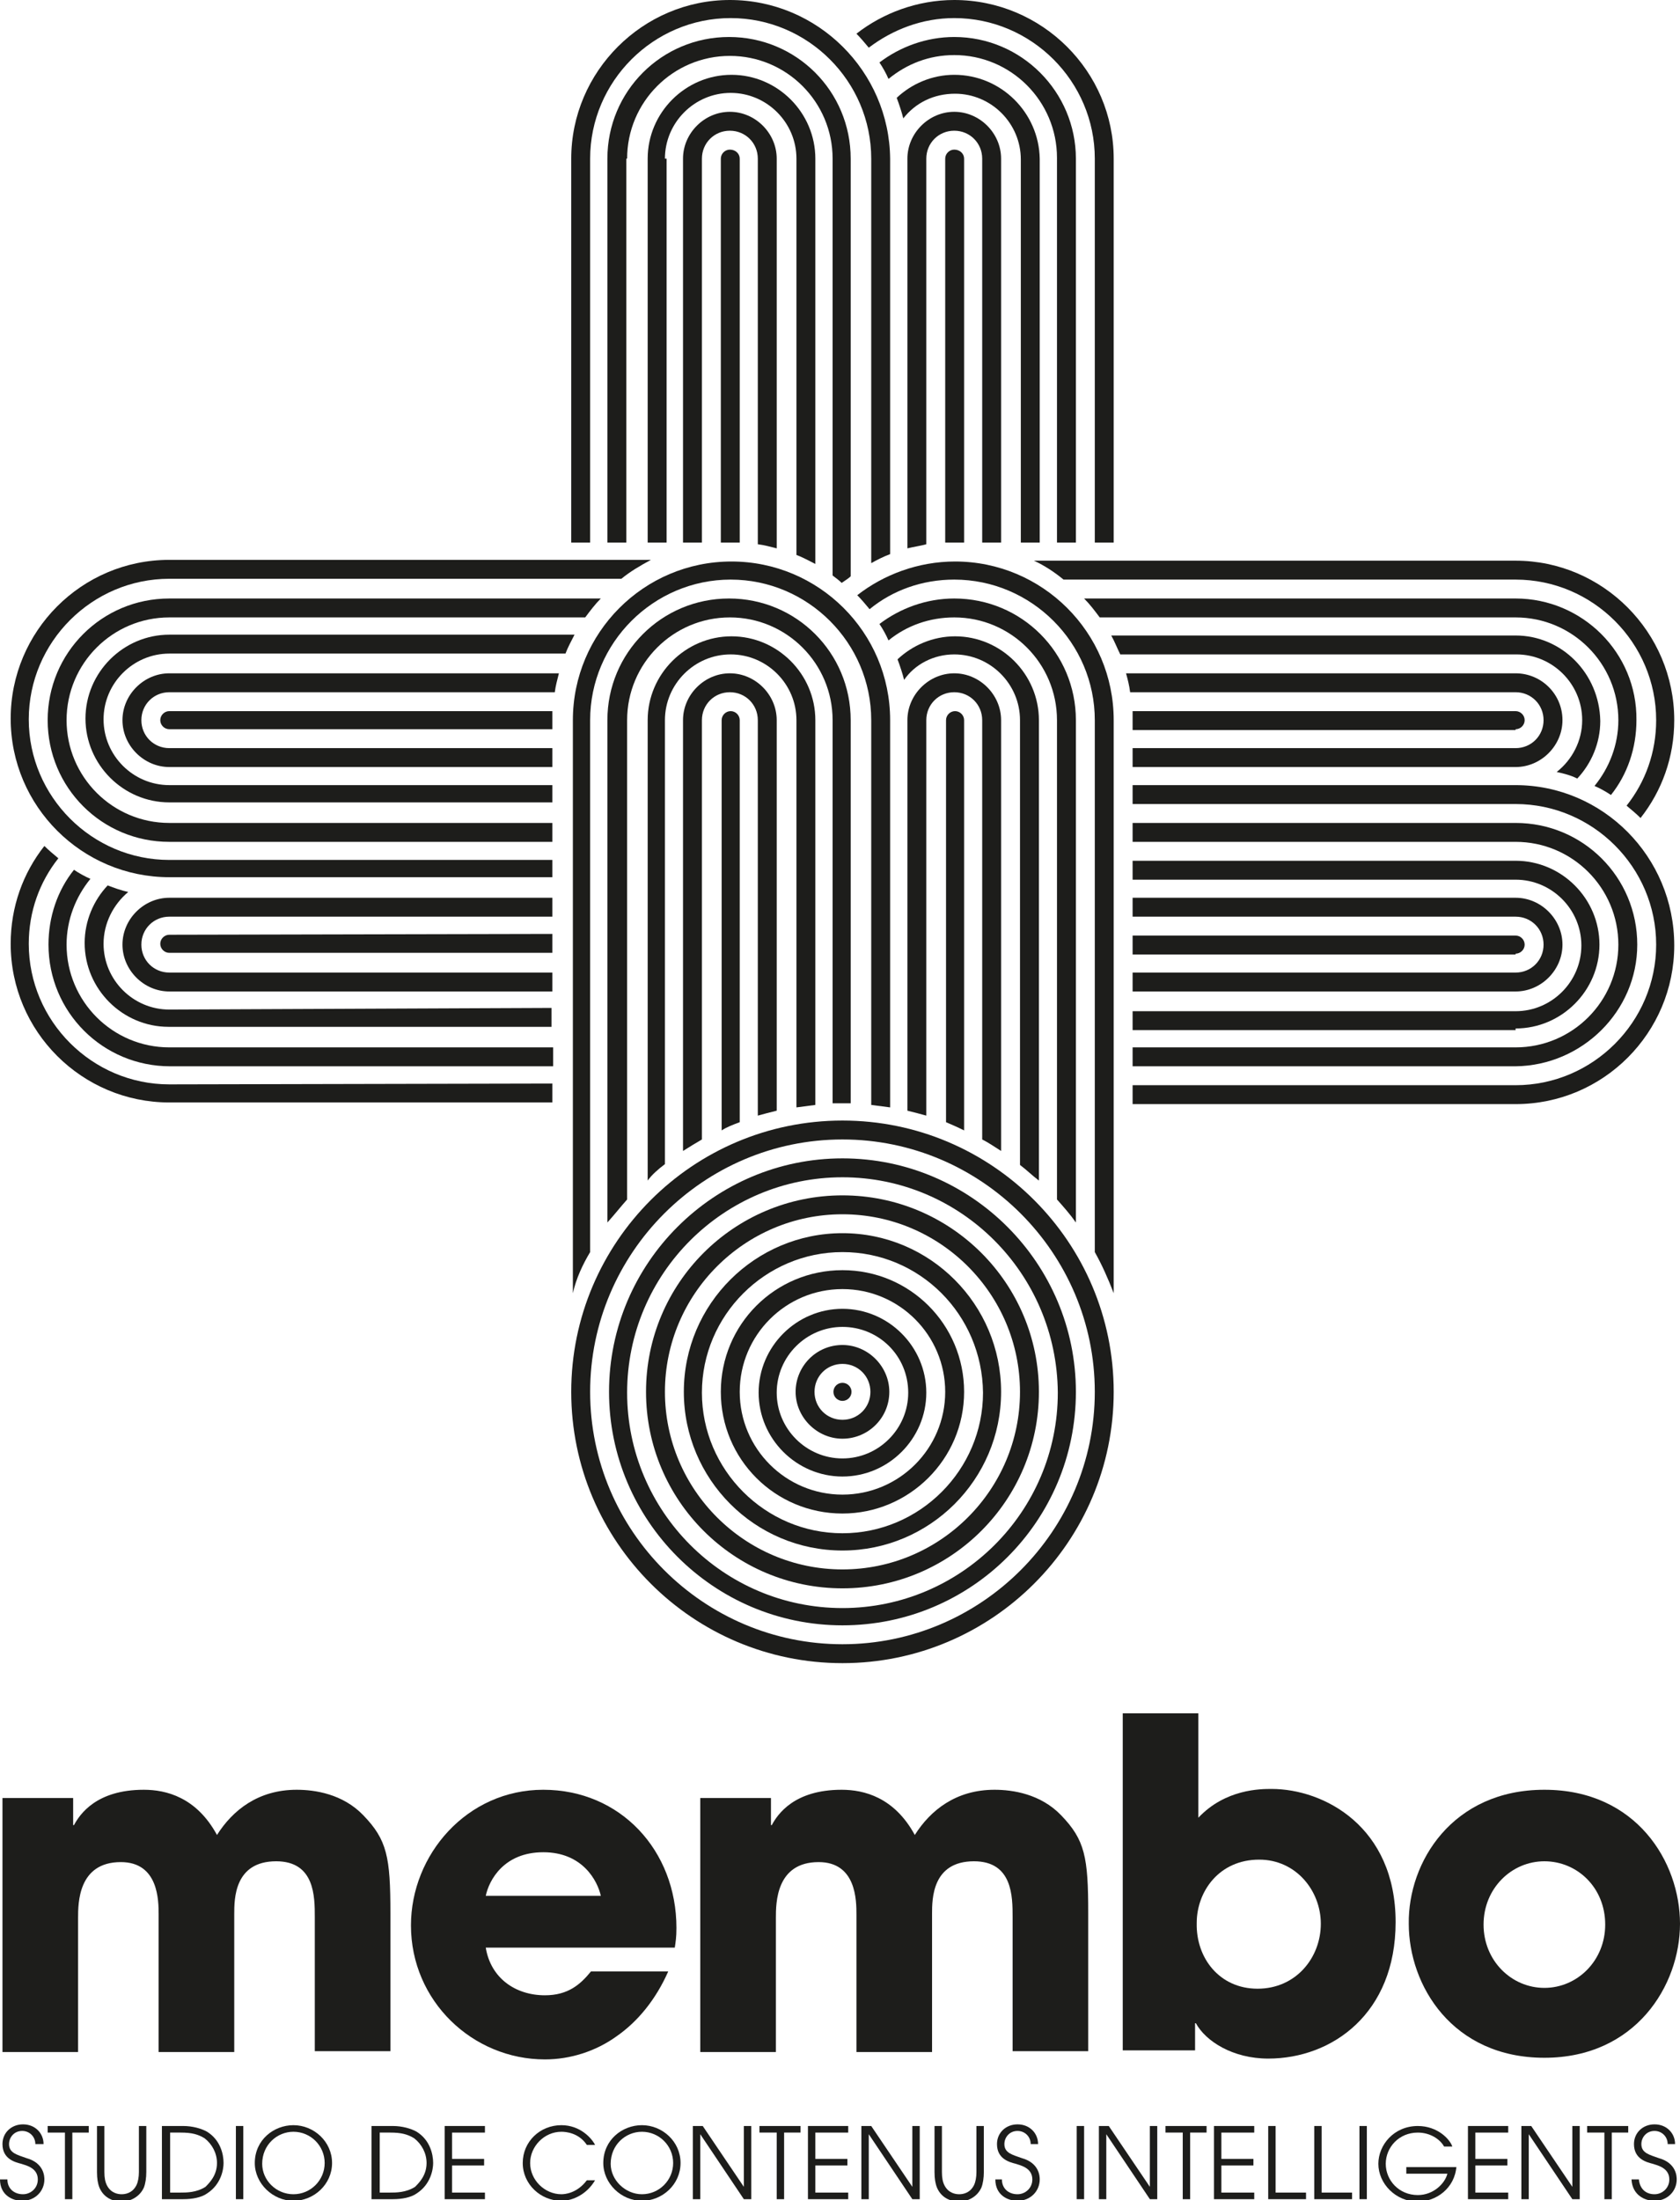 <?xml version="1.0" encoding="utf-8"?>
<!-- Generator: Adobe Illustrator 18.1.1, SVG Export Plug-In . SVG Version: 6.00 Build 0)  -->
<svg version="1.1" id="Calque_1" xmlns="http://www.w3.org/2000/svg" xmlns:xlink="http://www.w3.org/1999/xlink" x="0px" y="0px"
	 viewBox="0 0 204.4 267.6" enable-background="new 0 0 204.4 267.6" xml:space="preserve">
<g>
	<path fill="#1D1D1B" d="M88.8,18.2c-0.6,0-1.1,0.5-1.1,1.1l0,0V66H90V19.3v0C90,18.7,89.5,18.2,88.8,18.2z"/>
	<path fill="#1D1D1B" d="M116.1,18.2c-0.6,0-1.1,0.5-1.1,1.1l0,0V66h2.3V19.3c0,0,0,0,0,0C117.3,18.7,116.8,18.2,116.1,18.2z"/>
	<path fill="#1D1D1B" d="M116.1,9.1c-2.7,0-5.2,1.1-7,2.8c0.3,0.8,0.6,1.7,0.8,2.5c1.5-1.9,3.7-3,6.3-3c4.4,0,8,3.6,8,8l0,0V66h2.3
		V19.3l0,0C126.4,13.7,121.8,9.1,116.1,9.1z"/>
	<path fill="#1D1D1B" d="M116.1,4.5c-3.4,0-6.6,1.2-9.1,3.1c0.4,0.6,0.8,1.3,1.1,2c2.2-1.8,4.9-2.9,8-2.9c6.9,0,12.5,5.6,12.5,12.5
		h0V66h2.3V19.3l0,0C130.9,11.2,124.3,4.5,116.1,4.5z"/>
	<path fill="#1D1D1B" d="M116.1,0c-4.5,0-8.7,1.6-11.9,4.1c0.5,0.5,1,1.1,1.5,1.7c2.9-2.2,6.5-3.6,10.4-3.6
		c9.4,0,17.1,7.7,17.1,17.1l0,0V66h2.3V19.3l0,0C135.5,8.7,126.8,0,116.1,0z"/>
	<path fill="#1D1D1B" d="M199.2,114.9c0-8.2-6.6-14.8-14.8-14.8v0h-46.6v0v2.3v0h46.6c6.9,0,12.5,5.6,12.5,12.5
		c0,6.9-5.6,12.5-12.5,12.5h-46.6v2.3h46.6C192.5,129.6,199.2,123,199.2,114.9z"/>
	<path fill="#1D1D1B" d="M184.4,95.5L184.4,95.5h-46.6v2.3h46.6v0c9.4,0,17.1,7.7,17.1,17.1c0,9.4-7.7,17.1-17.1,17.1h-46.6v2.3
		h46.6c10.7,0,19.3-8.7,19.3-19.3C203.7,104.2,195,95.5,184.4,95.5z"/>
	<path fill="#1D1D1B" d="M184.4,125.1c5.6,0,10.2-4.6,10.2-10.2c0-5.6-4.6-10.2-10.2-10.2l0,0h-46.6l0,0v0v2.3v0v0h46.6v0
		c4.4,0,8,3.6,8,8c0,4.4-3.6,8-8,8h-46.6v2.3H184.4L184.4,125.1z"/>
	<path fill="#1D1D1B" d="M184.4,120.6c3.1,0,5.7-2.6,5.7-5.7c0-3.1-2.6-5.7-5.7-5.7l0,0h-46.6v2.3h46.6v0c1.9,0,3.4,1.5,3.4,3.4
		c0,1.9-1.5,3.4-3.4,3.4l0,0h-46.6v2.3L184.4,120.6L184.4,120.6z"/>
	<path fill="#1D1D1B" d="M184.4,116c0.6,0,1.1-0.5,1.1-1.1c0-0.6-0.5-1.1-1.1-1.1c0,0,0,0,0,0h-46.6v2.3H184.4L184.4,116z"/>
	<path fill="#1D1D1B" d="M184.4,88.7c0.6,0,1.1-0.5,1.1-1.1c0-0.6-0.5-1.1-1.1-1.1c0,0,0,0,0,0h-46.6v2.3H184.4L184.4,88.7z"/>
	<path fill="#1D1D1B" d="M20.6,109.2c-3.1,0-5.7,2.6-5.7,5.7c0,3.1,2.6,5.7,5.7,5.7v0h46.6v-2.3H20.6v0c-1.9,0-3.4-1.5-3.4-3.4
		c0-1.9,1.5-3.4,3.4-3.4v0h46.6v-2.3H20.6L20.6,109.2z"/>
	<path fill="#1D1D1B" d="M20.6,113.7c-0.6,0-1.1,0.5-1.1,1.1c0,0.6,0.5,1.1,1.1,1.1c0,0,0,0,0,0h46.6v-2.3L20.6,113.7L20.6,113.7z"
		/>
	<path fill="#1D1D1B" d="M20.6,122.8c-4.4,0-8-3.6-8-8c0-2.5,1.2-4.8,3-6.3c-0.9-0.2-1.7-0.5-2.5-0.8c-1.7,1.8-2.8,4.3-2.8,7
		c0,5.6,4.6,10.2,10.2,10.2l0,0h46.6v-2.3L20.6,122.8L20.6,122.8z"/>
	<path fill="#1D1D1B" d="M20.6,127.4c-6.9,0-12.5-5.6-12.5-12.5c0-3,1.1-5.8,2.9-8c-0.7-0.3-1.4-0.7-2-1.1c-2,2.5-3.1,5.7-3.1,9.1
		c0,8.2,6.6,14.8,14.8,14.8v0h46.6v-2.3L20.6,127.4L20.6,127.4z"/>
	<path fill="#1D1D1B" d="M20.6,131.9c-9.4,0-17.1-7.7-17.1-17.1c0-3.9,1.3-7.5,3.6-10.4c-0.6-0.5-1.2-1-1.7-1.5
		c-2.6,3.3-4.1,7.4-4.1,11.9c0,10.7,8.7,19.3,19.3,19.3v0h46.6v-2.3L20.6,131.9L20.6,131.9z"/>
	<path fill="#1D1D1B" d="M67.2,87.6c0-0.4,0-0.8,0-1.1H20.6v0c-0.6,0-1.1,0.5-1.1,1.1c0,0.6,0.5,1.1,1.1,1.1h46.6V87.6z"/>
	<path fill="#1D1D1B" d="M67.2,91H20.6v0c-1.9,0-3.4-1.5-3.4-3.4c0-1.9,1.5-3.4,3.4-3.4v0h46.9c0.1-0.8,0.3-1.5,0.5-2.3H20.6
		c-3.1,0-5.7,2.6-5.7,5.7c0,3.1,2.6,5.7,5.7,5.7v0h46.6V91z"/>
	<path fill="#1D1D1B" d="M67.2,97.8v-2.3H20.6v0c-4.4,0-8-3.6-8-8c0-4.4,3.6-8,8-8h48.2c0.3-0.8,0.7-1.5,1.1-2.3H20.6l0,0
		c-5.6,0-10.2,4.6-10.2,10.2c0,5.6,4.6,10.2,10.2,10.2l0,0H67.2z"/>
	<path fill="#1D1D1B" d="M67.2,102.4v-2.3H20.6c-6.9,0-12.5-5.6-12.5-12.5c0-6.9,5.6-12.5,12.5-12.5h50.6c0.6-0.8,1.2-1.6,1.9-2.3
		H20.6c-8.2,0-14.8,6.6-14.8,14.8c0,8.2,6.6,14.8,14.8,14.8v0H67.2z"/>
	<path fill="#1D1D1B" d="M67.2,106.9v-2.3H20.6l0,0c-9.4,0-17.1-7.7-17.1-17.1c0-9.4,7.7-17.1,17.1-17.1h55c1.1-0.9,2.3-1.6,3.6-2.3
		H20.6c-10.7,0-19.3,8.7-19.3,19.3c0,10.7,8.7,19.3,19.3,19.3v0H67.2z"/>
	<path fill="#1D1D1B" d="M184.4,81.9L184.4,81.9l-47.4,0c0.2,0.7,0.4,1.5,0.5,2.3h46.9v0c1.9,0,3.4,1.5,3.4,3.4
		c0,1.9-1.5,3.4-3.4,3.4h-46.6v2.3h46.6v0c3.1,0,5.7-2.6,5.7-5.7C190.1,84.4,187.5,81.9,184.4,81.9z"/>
	<path fill="#1D1D1B" d="M184.4,77.3L184.4,77.3l-49.2,0c0.4,0.7,0.7,1.5,1.1,2.3h48.2v0c4.4,0,8,3.6,8,8c0,2.5-1.2,4.8-3.1,6.3
		c0.9,0.2,1.7,0.4,2.5,0.8c1.7-1.8,2.8-4.3,2.8-7C194.6,81.9,190,77.3,184.4,77.3z"/>
	<path fill="#1D1D1B" d="M184.4,72.8L184.4,72.8h-52.5c0.7,0.7,1.3,1.5,1.9,2.3h50.6v0c6.9,0,12.5,5.6,12.5,12.5c0,3-1.1,5.8-2.9,8
		c0.7,0.3,1.4,0.7,2,1.1c2-2.5,3.1-5.7,3.1-9.1C199.2,79.4,192.5,72.8,184.4,72.8z"/>
	<path fill="#1D1D1B" d="M184.4,68.2L184.4,68.2l-58.6,0c1.3,0.6,2.5,1.4,3.6,2.3h55v0c9.4,0,17.1,7.7,17.1,17.1
		c0,3.9-1.3,7.5-3.6,10.4c0.6,0.5,1.2,1,1.7,1.5c2.6-3.3,4.1-7.4,4.1-11.9C203.7,76.9,195,68.2,184.4,68.2z"/>
	<rect x="20.6" y="113.7" fill="#1D1D1B" width="0" height="0"/>
	<path fill="#1D1D1B" d="M102.5,175c-3.1,0-5.7-2.6-5.7-5.7c0-3.1,2.5-5.7,5.7-5.7c3.1,0,5.7,2.6,5.7,5.7
		C108.2,172.5,105.6,175,102.5,175z M102.5,165.9c-1.9,0-3.4,1.5-3.4,3.4c0,1.9,1.5,3.4,3.4,3.4c1.9,0,3.4-1.5,3.4-3.4
		C105.9,167.4,104.4,165.9,102.5,165.9z"/>
	<path fill="#1D1D1B" d="M102.5,179.6c-5.6,0-10.2-4.6-10.2-10.2c0-5.6,4.6-10.2,10.2-10.2s10.2,4.6,10.2,10.2
		C112.7,175,108.1,179.6,102.5,179.6z M102.5,161.4c-4.4,0-8,3.6-8,8c0,4.4,3.6,8,8,8c4.4,0,8-3.6,8-8
		C110.5,164.9,106.9,161.4,102.5,161.4z"/>
	<path fill="#1D1D1B" d="M102.5,184.1c-8.2,0-14.8-6.6-14.8-14.8c0-8.2,6.6-14.8,14.8-14.8c8.2,0,14.8,6.6,14.8,14.8
		C117.3,177.5,110.6,184.1,102.5,184.1z M102.5,156.8c-6.9,0-12.5,5.6-12.5,12.5c0,6.9,5.6,12.5,12.5,12.5c6.9,0,12.5-5.6,12.5-12.5
		C115,162.4,109.4,156.8,102.5,156.8z"/>
	<path fill="#1D1D1B" d="M102.5,188.6c-10.7,0-19.3-8.7-19.3-19.3c0-10.7,8.7-19.3,19.3-19.3c10.7,0,19.3,8.7,19.3,19.3
		C121.8,180,113.1,188.6,102.5,188.6z M102.5,152.3c-9.4,0-17.1,7.7-17.1,17.1c0,9.4,7.7,17.1,17.1,17.1c9.4,0,17.1-7.7,17.1-17.1
		C119.5,159.9,111.9,152.3,102.5,152.3z"/>
	<circle fill="#1D1D1B" cx="102.5" cy="169.3" r="1.1"/>
	<path fill="#1D1D1B" d="M102.5,193.2c-13.2,0-23.9-10.7-23.9-23.9c0-13.2,10.7-23.9,23.9-23.9c13.2,0,23.9,10.7,23.9,23.9
		C126.4,182.5,115.7,193.2,102.5,193.2z M102.5,147.7c-11.9,0-21.6,9.7-21.6,21.6c0,11.9,9.7,21.6,21.6,21.6
		c11.9,0,21.6-9.7,21.6-21.6C124.1,157.4,114.4,147.7,102.5,147.7z"/>
	<path fill="#1D1D1B" d="M102.5,197.7c-15.7,0-28.4-12.8-28.4-28.4c0-15.7,12.8-28.4,28.4-28.4c15.7,0,28.4,12.8,28.4,28.4
		C130.9,185,118.2,197.7,102.5,197.7z M102.5,143.2c-14.4,0-26.2,11.7-26.2,26.2c0,14.4,11.7,26.2,26.2,26.2
		c14.4,0,26.2-11.7,26.2-26.2C128.6,154.9,116.9,143.2,102.5,143.2z"/>
	<path fill="#1D1D1B" d="M102.5,202.3c-18.2,0-33-14.8-33-33c0-18.2,14.8-33,33-33c18.2,0,33,14.8,33,33
		C135.5,187.5,120.7,202.3,102.5,202.3z M102.5,138.6c-16.9,0-30.7,13.8-30.7,30.7c0,16.9,13.8,30.7,30.7,30.7
		c16.9,0,30.7-13.8,30.7-30.7C133.2,152.4,119.4,138.6,102.5,138.6z"/>
	<path fill="#1D1D1B" d="M85.4,19.3L85.4,19.3c0-1.9,1.5-3.4,3.4-3.4c1.9,0,3.4,1.5,3.4,3.4l0,0v46.9c0.8,0.1,1.5,0.3,2.3,0.5V19.3
		h0c0-3.1-2.6-5.7-5.7-5.7c-3.1,0-5.7,2.6-5.7,5.7h0V66h2.3V19.3z"/>
	<path fill="#1D1D1B" d="M80.9,19.3c0-4.4,3.6-8,8-8c4.4,0,8,3.6,8,8l0,0V66l0,0v1.5c0.8,0.3,1.5,0.7,2.3,1.1V66h0V19.3h0
		c0-5.6-4.6-10.2-10.2-10.2c-5.6,0-10.2,4.6-10.2,10.2l0,0V66h2.3V19.3z"/>
	<path fill="#1D1D1B" d="M76.3,19.3c0-6.9,5.6-12.5,12.5-12.5c6.9,0,12.5,5.6,12.5,12.5V70c0.4,0.3,0.8,0.6,1.1,0.9l0.3-0.2
		c0.3-0.2,0.6-0.4,0.8-0.6V19.3l0,0c0-8.2-6.6-14.8-14.8-14.8c-8.2,0-14.8,6.6-14.8,14.8V66h2.3V19.3z"/>
	<path fill="#1D1D1B" d="M71.8,19.3c0-9.4,7.7-17.1,17.1-17.1c9.4,0,17.1,7.7,17.1,17.1l0,0v49.2c0.7-0.4,1.5-0.8,2.3-1.1V19.3l0,0
		C108.2,8.7,99.5,0,88.8,0C78.2,0,69.5,8.7,69.5,19.3V66h2.3V19.3z"/>
	<path fill="#1D1D1B" d="M112.7,66.2V19.3c0-1.9,1.5-3.4,3.4-3.4c1.9,0,3.4,1.5,3.4,3.4l0,0V66h2.3V19.3l0,0c0-3.1-2.6-5.7-5.7-5.7
		c-3.1,0-5.7,2.6-5.7,5.7l0,0v47.4C111.2,66.5,112,66.4,112.7,66.2z"/>
	<path fill="#1D1D1B" d="M116.1,70.5c9.4,0,17.1,7.7,17.1,17.1l0,0v64.7c0.9,1.6,1.6,3.2,2.3,5V87.6l0,0c0-10.7-8.7-19.3-19.3-19.3
		c-4.5,0-8.7,1.6-11.9,4.1c0.5,0.5,1,1.1,1.5,1.7C108.6,71.8,112.2,70.5,116.1,70.5z"/>
	<path fill="#1D1D1B" d="M116.1,75.1c6.9,0,12.5,5.6,12.5,12.5h0v58.3c0.8,0.9,1.6,1.8,2.3,2.8V87.6l0,0c0-8.2-6.6-14.8-14.8-14.8
		c-3.4,0-6.6,1.2-9.1,3.1c0.4,0.6,0.8,1.3,1.1,2C110.3,76.1,113.1,75.1,116.1,75.1z"/>
	<path fill="#1D1D1B" d="M116.1,79.6c4.4,0,8,3.6,8,8l0,0v54.1c0.8,0.6,1.5,1.3,2.3,1.9v-56l0,0c0-5.6-4.6-10.2-10.2-10.2
		c-2.7,0-5.2,1.1-7,2.8c0.3,0.8,0.6,1.7,0.8,2.5C111.3,80.8,113.6,79.6,116.1,79.6z"/>
	<path fill="#1D1D1B" d="M117.3,137.5V87.6c0,0,0,0,0,0c0-0.6-0.5-1.1-1.1-1.1c-0.6,0-1.1,0.5-1.1,1.1l0,0v48.9
		C115.8,136.8,116.5,137.1,117.3,137.5z"/>
	<path fill="#1D1D1B" d="M112.7,135.7V87.6c0-1.9,1.5-3.4,3.4-3.4c1.9,0,3.4,1.5,3.4,3.4l0,0v51c0.8,0.4,1.5,0.9,2.3,1.4V87.6l0,0
		c0-3.1-2.6-5.7-5.7-5.7c-3.1,0-5.7,2.6-5.7,5.7l0,0v47.5C111.2,135.3,112,135.5,112.7,135.7z"/>
	<path fill="#1D1D1B" d="M90,136.5V87.6c0,0,0,0,0,0c0-0.6-0.5-1.1-1.1-1.1c-0.6,0-1.1,0.5-1.1,1.1l0,0v49.9
		C88.4,137.1,89.2,136.8,90,136.5z"/>
	<path fill="#1D1D1B" d="M85.4,138.6v-51l0,0c0-1.9,1.5-3.4,3.4-3.4c1.9,0,3.4,1.5,3.4,3.4l0,0v48.1c0.7-0.2,1.5-0.4,2.3-0.6V87.6h0
		c0-3.1-2.6-5.7-5.7-5.7c-3.1,0-5.7,2.6-5.7,5.7h0V140C83.9,139.5,84.7,139,85.4,138.6z"/>
	<path fill="#1D1D1B" d="M80.9,141.6V87.6c0-4.4,3.6-8,8-8c4.4,0,8,3.6,8,8l0,0v46.6l0,0v0.5c0.8-0.1,1.5-0.2,2.3-0.3v-0.2h0V87.6h0
		c0-5.6-4.6-10.2-10.2-10.2c-5.6,0-10.2,4.6-10.2,10.2l0,0v56C79.3,142.9,80.1,142.2,80.9,141.6z"/>
	<path fill="#1D1D1B" d="M76.3,145.9V87.6c0-6.9,5.6-12.5,12.5-12.5c6.9,0,12.5,5.6,12.5,12.5v46.6v0c0.4,0,0.8,0,1.1,0
		c0.4,0,0.8,0,1.1,0v0V87.6l0,0c0-8.2-6.6-14.8-14.8-14.8c-8.2,0-14.8,6.6-14.8,14.8v61.1C74.8,147.7,75.5,146.8,76.3,145.9z"/>
	<path fill="#1D1D1B" d="M71.8,152.3V87.6c0-9.4,7.7-17.1,17.1-17.1c9.4,0,17.1,7.7,17.1,17.1l0,0v46.8c0.8,0.1,1.5,0.2,2.3,0.3
		V87.6l0,0c0-10.7-8.7-19.3-19.3-19.3c-10.7,0-19.3,8.7-19.3,19.3v69.7C70.1,155.5,70.9,153.8,71.8,152.3z"/>
	<g>
		<path fill="#1D1D1B" d="M0.3,218.7h8.6v3.3h0.1c0.7-1.3,2.7-4.3,8.5-4.3c2.7,0,6.4,0.9,8.9,5.5c1.9-3,5-5.5,9.7-5.5
			c2.2,0,5.6,0.5,8.1,3.1c2.9,3,3.3,5.1,3.3,11.9v16.8h-9.2v-16.3c0-2.5,0-6.8-4.7-6.8c-5.1,0-5.1,4.6-5.1,6.4v16.8h-9.2v-16.7
			c0-1.7,0-6.4-4.6-6.4c-5.2,0-5.2,5-5.2,6.8v16.3H0.3V218.7z"/>
		<path fill="#1D1D1B" d="M81.3,239.8c-1.5,3.4-3.7,6.1-6.3,7.9c-2.5,1.8-5.6,2.8-8.7,2.8c-8.8,0-16.3-7.1-16.3-16.3
			c0-8.6,6.8-16.5,16.1-16.5c9.4,0,16.2,7.4,16.2,16.8c0,1.2-0.1,1.7-0.2,2.4h-23c0.6,3.7,3.6,5.8,7.2,5.8c2.8,0,4.3-1.3,5.6-2.9
			H81.3z M73.1,230.6c-0.4-1.8-2.2-5.3-7-5.3c-4.8,0-6.6,3.4-7,5.3H73.1z"/>
		<path fill="#1D1D1B" d="M85.2,218.7h8.6v3.3h0.1c0.7-1.3,2.7-4.3,8.5-4.3c2.7,0,6.4,0.9,8.9,5.5c1.9-3,5-5.5,9.7-5.5
			c2.2,0,5.6,0.5,8.1,3.1c2.9,3,3.3,5.1,3.3,11.9v16.8h-9.2v-16.3c0-2.5,0-6.8-4.7-6.8c-5.1,0-5.1,4.6-5.1,6.4v16.8h-9.2v-16.7
			c0-1.7,0-6.4-4.6-6.4c-5.2,0-5.2,5-5.2,6.8v16.3h-9.2V218.7z"/>
		<path fill="#1D1D1B" d="M136.6,208.4h9.2v12.7c3.3-3.5,7.6-3.5,8.9-3.5c6.4,0,15.1,4.6,15.1,16.2c0,11.1-7.7,16.6-15.5,16.6
			c-4.3,0-7.6-2.1-8.8-4.3h-0.1v3.3h-8.8V208.4z M153,241.9c4.7,0,7.7-3.8,7.7-7.9c0-4-3-7.8-7.5-7.8c-4.9,0-7.6,3.9-7.6,7.7
			C145.5,238.2,148.4,241.9,153,241.9z"/>
		<path fill="#1D1D1B" d="M187.9,217.7c11.2,0,16.5,8.8,16.5,16.3c0,7.5-5.4,16.3-16.5,16.3c-11.2,0-16.5-8.8-16.5-16.3
			C171.3,226.5,176.7,217.7,187.9,217.7z M187.9,241.8c4,0,7.4-3.3,7.4-7.7c0-4.5-3.4-7.7-7.4-7.7c-4,0-7.4,3.3-7.4,7.7
			C180.5,238.5,183.9,241.8,187.9,241.8z"/>
	</g>
	<g>
		<path fill="#1D1D1B" d="M0.9,265.1c0,1.1,0.8,1.8,1.9,1.8c0.9,0,1.8-0.7,1.8-1.8c0-1.4-1.4-1.7-2-1.9c-0.8-0.2-2.3-0.6-2.3-2.4
			c0-1.4,1.1-2.4,2.5-2.4c1.5,0,2.5,1.1,2.5,2.4H4.3c0-0.9-0.7-1.6-1.6-1.6c-1,0-1.6,0.8-1.6,1.6c0,1.1,1,1.3,2.1,1.7
			c2.2,0.6,2.2,2.3,2.2,2.6c0,1.4-1.1,2.6-2.7,2.6c-1.2,0-2.7-0.7-2.7-2.6H0.9z"/>
		<path fill="#1D1D1B" d="M7.9,259.4H5.8v-0.8h5v0.8h-2v8.1H7.9V259.4z"/>
		<path fill="#1D1D1B" d="M12.7,258.6v5.6c0,0.7,0.1,1.2,0.3,1.6c0.5,1,1.4,1.1,1.8,1.1c0.4,0,1.3-0.1,1.8-1.1
			c0.2-0.4,0.3-1,0.3-1.6v-5.6h0.9v5.6c0,0.7-0.1,1.4-0.3,1.9c-0.6,1.3-1.9,1.7-2.7,1.7c-0.8,0-2.1-0.3-2.7-1.7
			c-0.2-0.5-0.3-1.1-0.3-1.9v-5.6H12.7z"/>
		<path fill="#1D1D1B" d="M19.7,258.6h2.6c1.1,0,2.2,0.3,2.9,0.7c1.6,1,2,2.7,2,3.8c0,0.8-0.3,2.6-2,3.7c-0.7,0.5-1.8,0.7-2.9,0.7
			h-2.6V258.6z M20.6,266.7h1.3c0.8,0,2,0,3.1-0.7c0.5-0.5,1.4-1.4,1.4-2.9c0-1.2-0.6-2.3-1.5-3c-0.8-0.5-1.6-0.7-2.9-0.7h-1.3
			V266.7z"/>
		<path fill="#1D1D1B" d="M28.7,258.6h0.9v8.9h-0.9V258.6z"/>
		<path fill="#1D1D1B" d="M35.7,258.5c2.5,0,4.7,2,4.7,4.6c0,2.6-2.2,4.6-4.7,4.6c-2.5,0-4.7-2.1-4.7-4.6
			C31,260.3,33.3,258.5,35.7,258.5z M35.7,266.9c2.1,0,3.8-1.7,3.8-3.8c0-2.1-1.7-3.8-3.8-3.8c-2,0-3.8,1.6-3.8,3.9
			C31.9,265.2,33.6,266.9,35.7,266.9z"/>
		<path fill="#1D1D1B" d="M45.2,258.6h2.6c1.1,0,2.2,0.3,2.9,0.7c1.6,1,2,2.7,2,3.8c0,0.8-0.3,2.6-2,3.7c-0.7,0.5-1.8,0.7-2.9,0.7
			h-2.6V258.6z M46.1,266.7h1.3c0.8,0,2,0,3.1-0.7c0.5-0.5,1.4-1.4,1.4-2.9c0-1.2-0.6-2.3-1.5-3c-0.8-0.5-1.6-0.7-2.9-0.7h-1.3
			V266.7z"/>
		<path fill="#1D1D1B" d="M54.1,258.6H59v0.8h-4v3.2h3.9v0.8H55v3.3h4v0.8h-4.9V258.6z"/>
		<path fill="#1D1D1B" d="M72.4,265.2c-1,1.7-2.7,2.5-4.1,2.5c-2.5,0-4.7-2-4.7-4.6c0-2.6,2.1-4.6,4.7-4.6c2.3,0,3.7,1.6,4.1,2.4h-1
			c-1-1.5-2.6-1.6-3.1-1.6c-2.1,0-3.8,1.8-3.8,3.8c0,2.1,1.8,3.8,3.8,3.8c0.4,0,1.9-0.1,3.1-1.7H72.4z"/>
		<path fill="#1D1D1B" d="M78.1,258.5c2.5,0,4.7,2,4.7,4.6c0,2.6-2.2,4.6-4.7,4.6c-2.5,0-4.7-2.1-4.7-4.6
			C73.4,260.3,75.7,258.5,78.1,258.5z M78.1,266.9c2.1,0,3.8-1.7,3.8-3.8c0-2.1-1.7-3.8-3.8-3.8c-2,0-3.8,1.6-3.8,3.9
			C74.3,265.2,76.1,266.9,78.1,266.9z"/>
		<path fill="#1D1D1B" d="M84.3,258.6h1.2l5,7.4h0v-7.4h0.9v8.9h-0.9l-5.3-7.9h0v7.9h-0.9V258.6z"/>
		<path fill="#1D1D1B" d="M94.4,259.4h-2v-0.8h5v0.8h-2v8.1h-0.9V259.4z"/>
		<path fill="#1D1D1B" d="M98.3,258.6h4.9v0.8h-4v3.2h3.9v0.8h-3.9v3.3h4v0.8h-4.9V258.6z"/>
		<path fill="#1D1D1B" d="M104.8,258.6h1.2l5,7.4h0v-7.4h0.9v8.9H111l-5.3-7.9h0v7.9h-0.9V258.6z"/>
		<path fill="#1D1D1B" d="M114.6,258.6v5.6c0,0.7,0.1,1.2,0.3,1.6c0.5,1,1.4,1.1,1.8,1.1c0.4,0,1.3-0.1,1.8-1.1
			c0.2-0.4,0.3-1,0.3-1.6v-5.6h0.9v5.6c0,0.7-0.1,1.4-0.3,1.9c-0.6,1.3-1.9,1.7-2.7,1.7c-0.8,0-2.1-0.3-2.7-1.7
			c-0.2-0.5-0.3-1.1-0.3-1.9v-5.6H114.6z"/>
		<path fill="#1D1D1B" d="M121.9,265.1c0,1.1,0.8,1.8,1.9,1.8c0.9,0,1.8-0.7,1.8-1.8c0-1.4-1.4-1.7-2-1.9c-0.8-0.2-2.3-0.6-2.3-2.4
			c0-1.4,1.1-2.4,2.5-2.4c1.5,0,2.5,1.1,2.5,2.4h-0.9c0-0.9-0.7-1.6-1.6-1.6c-1,0-1.6,0.8-1.6,1.6c0,1.1,1,1.3,2.1,1.7
			c2.2,0.6,2.2,2.3,2.2,2.6c0,1.4-1.1,2.6-2.7,2.6c-1.2,0-2.7-0.7-2.7-2.6H121.9z"/>
		<path fill="#1D1D1B" d="M131,258.6h0.9v8.9H131V258.6z"/>
		<path fill="#1D1D1B" d="M133.7,258.6h1.2l5,7.4h0v-7.4h0.9v8.9h-0.9l-5.3-7.9h0v7.9h-0.9V258.6z"/>
		<path fill="#1D1D1B" d="M143.9,259.4h-2.1v-0.8h5v0.8h-2v8.1h-0.9V259.4z"/>
		<path fill="#1D1D1B" d="M147.7,258.6h4.9v0.8h-4v3.2h3.9v0.8h-3.9v3.3h4v0.8h-4.9V258.6z"/>
		<path fill="#1D1D1B" d="M154.3,258.6h0.9v8.1h3.7v0.8h-4.6V258.6z"/>
		<path fill="#1D1D1B" d="M159.9,258.6h0.9v8.1h3.7v0.8h-4.6V258.6z"/>
		<path fill="#1D1D1B" d="M165.4,258.6h0.9v8.9h-0.9V258.6z"/>
		<path fill="#1D1D1B" d="M177.2,263.5c-0.2,2.7-2.5,4.3-4.7,4.3c-2.7,0-4.8-2.2-4.8-4.6c0-2.3,1.9-4.6,4.8-4.6
			c2.4,0,3.9,1.6,4.2,2.5h-1c-0.5-0.9-1.7-1.7-3.2-1.7c-2.3,0-3.9,1.8-3.9,3.8c0,2,1.6,3.8,3.9,3.8c1.9,0,3.3-1.4,3.6-2.6h-5v-0.8
			H177.2z"/>
		<path fill="#1D1D1B" d="M178.6,258.6h4.9v0.8h-4v3.2h3.9v0.8h-3.9v3.3h4v0.8h-4.9V258.6z"/>
		<path fill="#1D1D1B" d="M185.1,258.6h1.2l5,7.4h0v-7.4h0.9v8.9h-0.9l-5.3-7.9h0v7.9h-0.9V258.6z"/>
		<path fill="#1D1D1B" d="M195.2,259.4h-2.1v-0.8h5v0.8h-2v8.1h-0.9V259.4z"/>
		<path fill="#1D1D1B" d="M199.4,265.1c0.1,1.1,0.8,1.8,1.9,1.8c0.9,0,1.8-0.7,1.8-1.8c0-1.4-1.4-1.7-2-1.9
			c-0.8-0.2-2.3-0.6-2.3-2.4c0-1.4,1.1-2.4,2.5-2.4c1.5,0,2.5,1.1,2.5,2.4h-0.9c0-0.9-0.7-1.6-1.6-1.6c-1,0-1.6,0.8-1.6,1.6
			c0,1.1,1,1.3,2.1,1.7c2.2,0.6,2.2,2.3,2.2,2.6c0,1.4-1.1,2.6-2.7,2.6c-1.2,0-2.7-0.7-2.8-2.6H199.4z"/>
	</g>
</g>
</svg>

